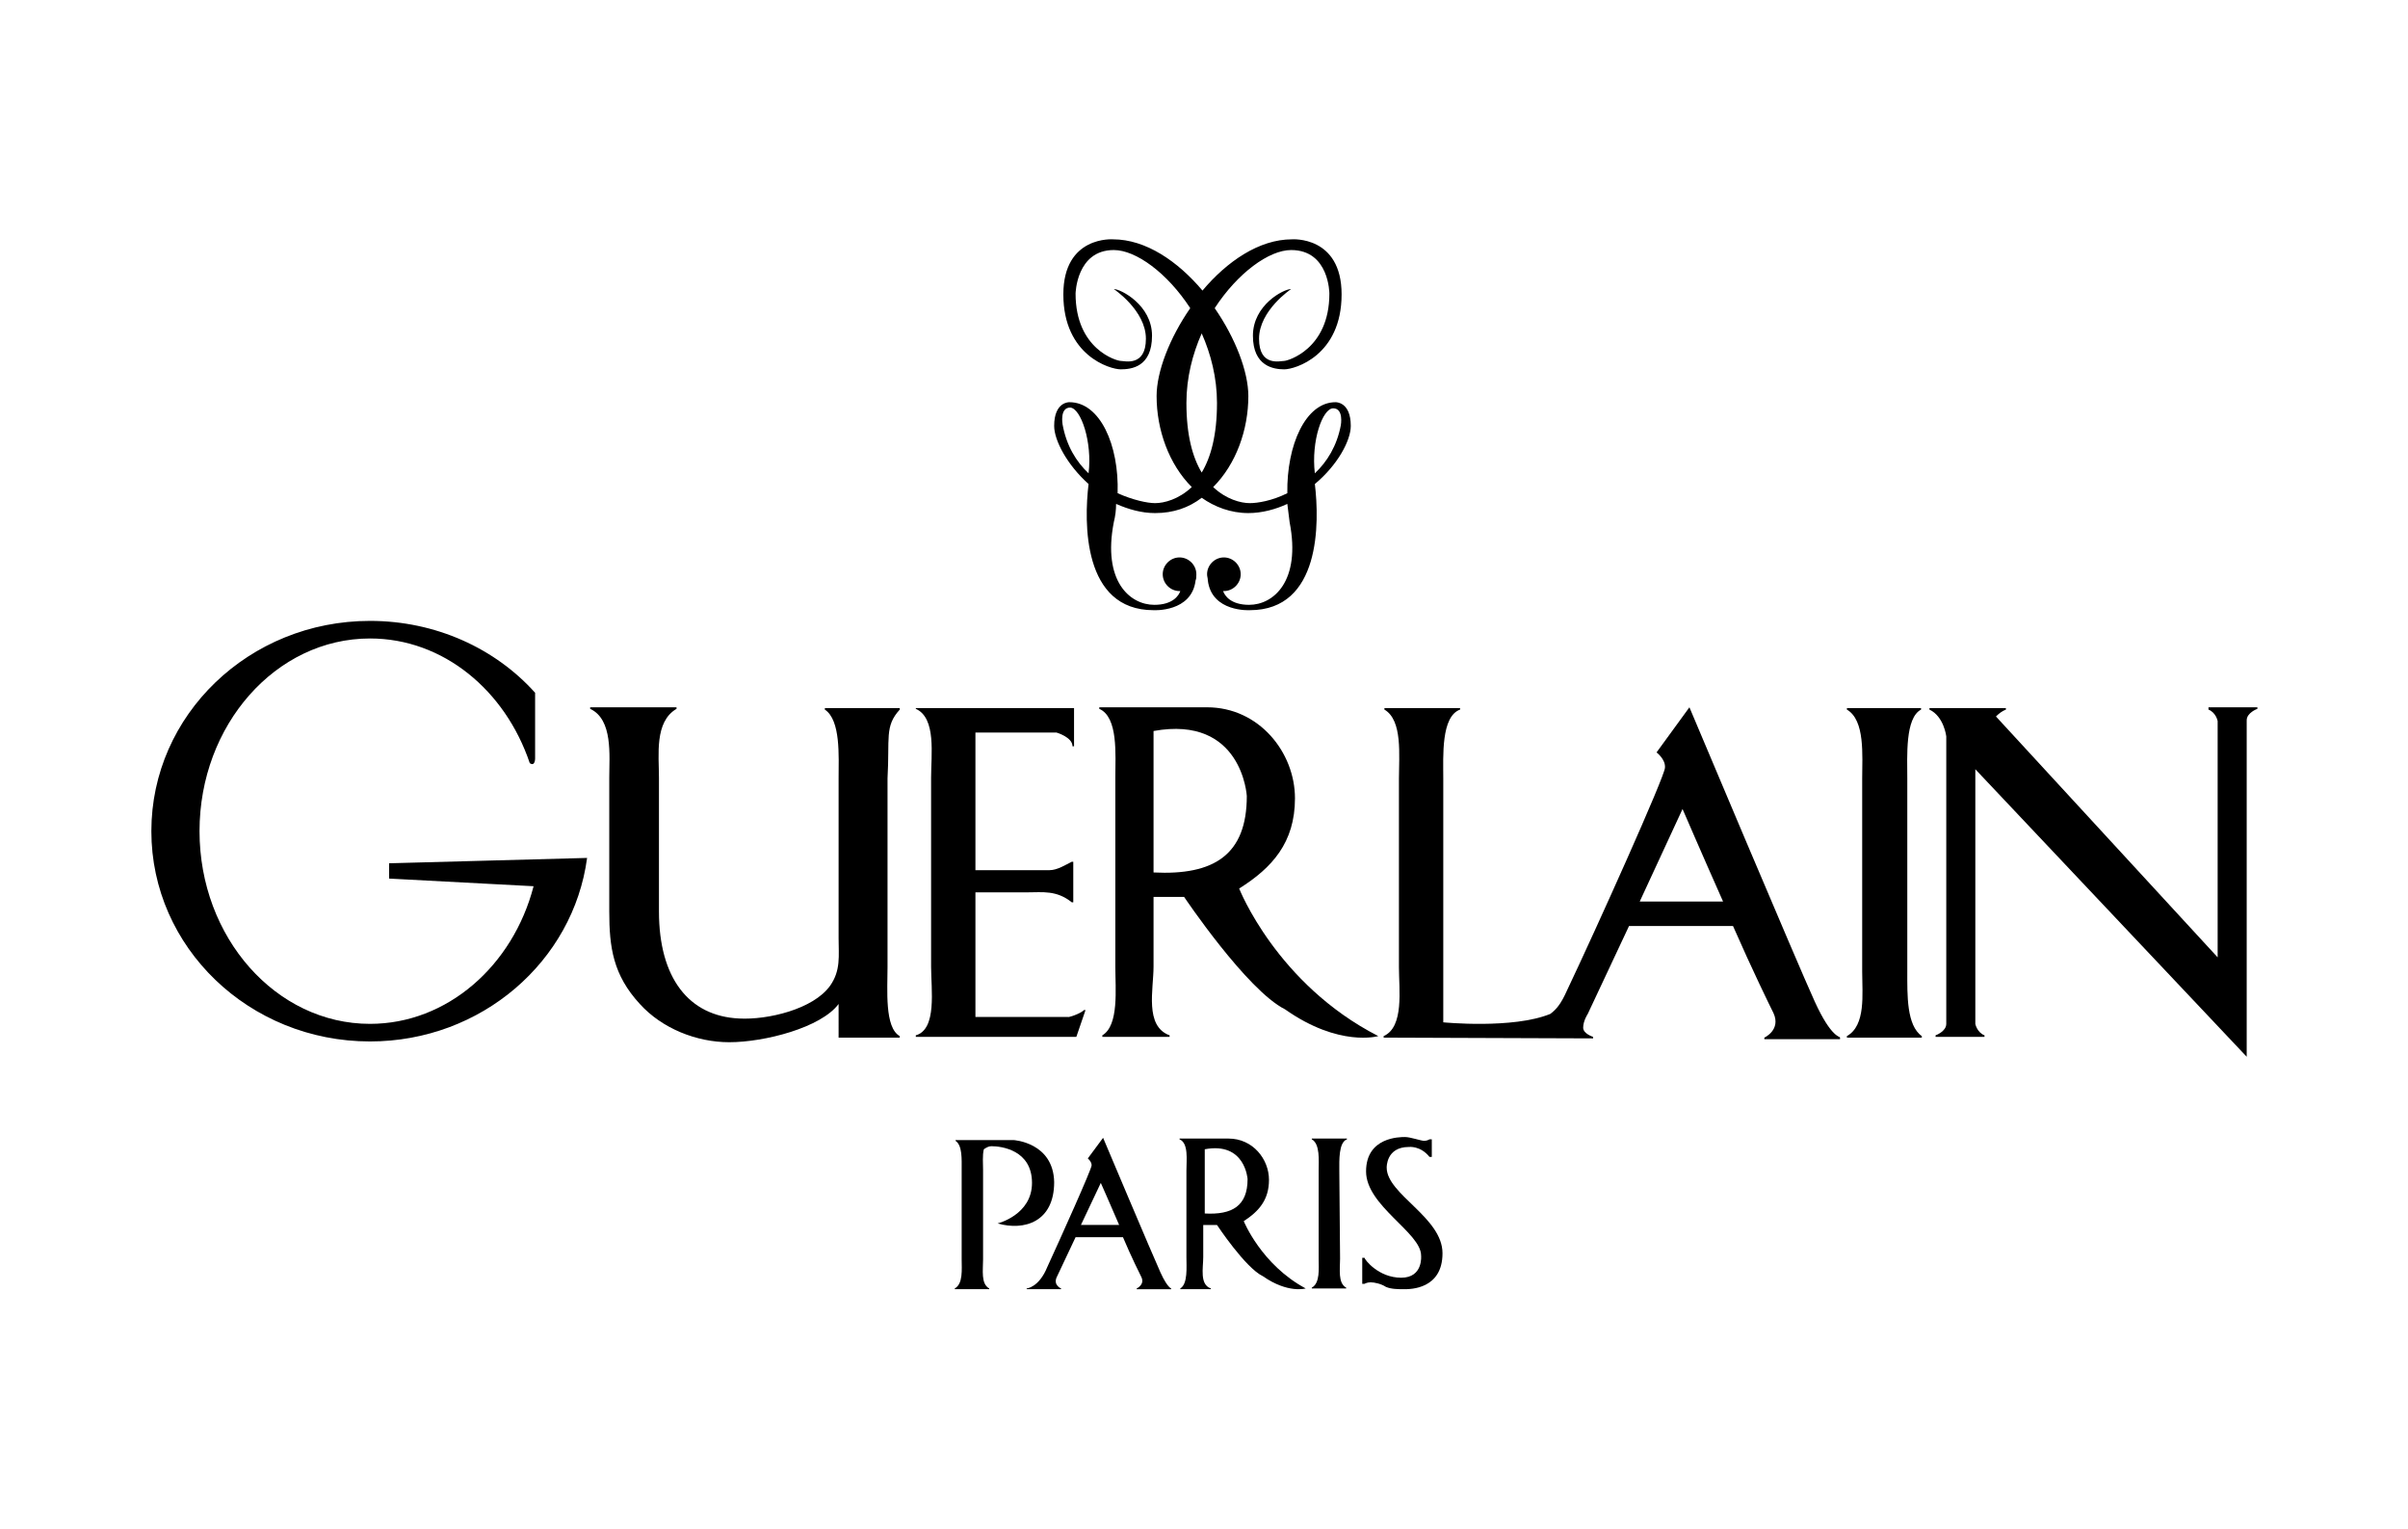 <?xml version="1.0" encoding="UTF-8"?> <svg xmlns="http://www.w3.org/2000/svg" xmlns:xlink="http://www.w3.org/1999/xlink" version="1.1" id="Layer_1" x="0px" y="0px" viewBox="0 0 315 200" style="enable-background:new 0 0 315 200;" xml:space="preserve"> <style type="text/css"> .st0{fill-rule:evenodd;clip-rule:evenodd;} </style> <g> <path class="st0" d="M237.4,131c-2.2-4.8-16.4-38.5-16.4-38.5l-4.3,5.9c0,0,1.2,0.9,1.1,2c0,1.1-9,21.1-12.8,29.1 c-0.8,1.8-1.4,2.5-2.2,3.1c-4.9,2-14,1.1-14,1.1v-31.9c0-2.9-0.3-8.1,2.2-9v-0.2h-9.9v0.2c2.4,1.4,1.9,6,1.9,9v24.7 c0,2.9,0.7,7.8-2,9v0.2l27.4,0.1v-0.2c0,0-1.3-0.4-1.3-1.2c0-0.9,0.6-1.8,0.6-1.8l5.4-11.5h13.6c2.5,5.7,4.8,10.4,5.3,11.4 c1,2.2-1.2,3.2-1.2,3.2v0.2h9.9v-0.2C240.7,135.5,239.6,135.8,237.4,131z M214.5,117.9l5.6-12.1c0,0,2.5,5.8,5.3,12.1H214.5z"></path> <path class="st0" d="M151.8,166.4c-1-2.2-7.5-17.6-7.5-17.6l-2,2.7c0,0,0.5,0.4,0.5,0.9c0,0.5-4.1,9.6-5.8,13.3 c-1.1,2.7-2.7,2.8-2.7,2.8v0.1h4.5v-0.1c0,0-1-0.4-0.6-1.4l0,0l0,0c0,0,0,0,0,0l2.5-5.3h6.2c1.1,2.6,2.2,4.8,2.4,5.2 c0.5,1-0.6,1.5-0.6,1.5v0.1h4.5v-0.1C153.3,168.5,152.8,168.6,151.8,166.4z M141.4,160.2l2.6-5.5c0,0,1.2,2.7,2.4,5.5H141.4z"></path> <path class="st0" d="M176.7,55.7c0-3.2-2-3.1-2-3.1c-3.9,0-6.4,5.6-6.3,11.9c-2,1-3.9,1.3-4.9,1.3c-1.2,0-3.1-0.5-4.8-2.1 c3-3,4.6-7.5,4.6-11.9c0-3.2-1.7-7.6-4.4-11.5c3-4.6,7.1-7.6,10-7.6c5,0,5,5.7,5,5.7c0,7.3-5.5,8.8-5.9,8.8c-0.5,0-3.3,0.8-3.3-2.9 c0-3.7,4.2-6.5,4.2-6.5c-1,0-5,2.1-5,6.1c0,4,2.7,4.4,4.1,4.4c1.4,0,7.5-1.8,7.5-9.8c0-7.7-6.5-7.2-6.5-7.2 c-4.3,0-8.5,2.9-11.7,6.7c-3.2-3.8-7.4-6.7-11.7-6.7c0,0-6.5-0.5-6.5,7.2c0,8,6.1,9.8,7.5,9.8c1.4,0,4.1-0.3,4.1-4.4 c0-4-4.1-6.1-5-6.1c0,0,4.2,2.8,4.2,6.5c0,3.7-2.8,2.9-3.3,2.9c-0.5,0-5.9-1.5-5.9-8.8c0,0,0.1-5.7,5-5.7c2.9,0,7,3,10,7.6 c-2.7,3.9-4.4,8.3-4.4,11.5c0,4.4,1.6,8.9,4.6,11.9c-1.7,1.6-3.6,2.1-4.8,2.1c-1,0-2.9-0.4-4.9-1.3c0.2-6.3-2.3-11.9-6.3-11.9 c0,0-2-0.1-2,3.1c0,1.9,1.7,5.1,4.5,7.6c-0.6,5-0.8,16.5,8.5,16.5c0,0,5,0.3,5.5-3.9c0.1-0.2,0.1-0.5,0.1-0.8c0-1.2-1-2.2-2.2-2.2 c-1.2,0-2.2,1-2.2,2.2c0,1.2,1,2.2,2.2,2.2c0,0,0.1,0,0.1,0c-0.2,0.6-1,1.8-3.4,1.8c-3.2,0-6.8-3.1-5.3-10.8 c0.2-0.8,0.3-1.6,0.3-2.4c1.6,0.7,3.3,1.2,5.1,1.2c2.4,0,4.4-0.7,6.1-2c1.7,1.2,3.8,2,6.1,2c1.8,0,3.6-0.5,5.1-1.2 c0.1,0.8,0.2,1.6,0.3,2.4c1.5,7.7-2.1,10.8-5.3,10.8c-2.4,0-3.2-1.2-3.4-1.8c0,0,0.1,0,0.1,0c1.2,0,2.2-1,2.2-2.2 c0-1.2-1-2.2-2.2-2.2c-1.2,0-2.2,1-2.2,2.2c0,0.3,0.1,0.5,0.1,0.8c0.5,4.2,5.5,3.9,5.5,3.9c9.3,0,9.1-11.5,8.5-16.5 C175,60.8,176.7,57.6,176.7,55.7z M142.4,61.9c-1.6-1.5-2.9-3.6-3.4-6.4c0,0-0.4-2.2,1-2.2C141.4,53.4,142.9,57.8,142.4,61.9z M155.2,52.7c0-3.3,0.8-6.4,2-9.1c1.2,2.7,2,5.8,2,9.1c0,4.2-0.8,7.1-2,9.1C156,59.8,155.2,56.9,155.2,52.7z M172,61.9 c-0.5-4.2,1-8.5,2.4-8.5c1.4,0,1,2.2,1,2.2C174.9,58.3,173.6,60.4,172,61.9z"></path> <path class="st0" d="M50.9,112.9v2l18.9,1c-2.7,10.4-11.3,18-21.4,18c-12.3,0-22.3-11.3-22.3-25.2c0-13.9,10-25.2,22.3-25.2 c9.6,0,17.7,6.8,20.9,16.3c0.7,0.5,0.7-0.6,0.7-0.6v-8.6c-5.2-5.8-13-9.4-21.6-9.4c-15.8,0-28.6,12.3-28.6,27.5 c0,15.2,12.8,27.5,28.6,27.5c14.6,0,26.6-10.5,28.4-24L50.9,112.9L50.9,112.9z"></path> <path class="st0" d="M109.7,131.3c-2.3,3.1-9.7,5-14.3,5c-4.3,0-8.8-1.8-11.7-5c-3.5-3.8-4-7.4-4-12.1v-17.5c0-2.9,0.5-7.6-2.5-9 v-0.2h11.3v0.2c-2.9,1.7-2.3,6-2.3,9v17.5c0,8.7,3.9,13.7,10.5,14c3.7,0.2,9.7-1.2,11.9-4.3c1.4-2,1.1-3.9,1.1-6.2v-20.9 c0-2.9,0.3-7.6-1.8-9v-0.2h9.8v0.2c-2,2.2-1.3,3.7-1.6,9v24.7c0,2.9-0.4,7.9,1.6,9v0.2h-8V131.3L109.7,131.3z"></path> <path class="st0" d="M141.8,132.1h0.2l-1.2,3.5h-21v-0.2c2.8-0.8,2-6,2-9v-24.7c0-3,0.7-7.8-2-9v-0.1h20.7v5h-0.2 c0-1.2-2.1-1.8-2.1-1.8h-10.6v18h9.7c1,0,2.1-0.7,2.9-1.1h0.2v5.3h-0.2c-2-1.6-3.8-1.3-5.8-1.3h-6.8v16.3h12.1 C139.7,133.1,141.3,132.6,141.8,132.1L141.8,132.1z"></path> <path class="st0" d="M162.1,116.2c4.3-2.7,7.3-6,7.3-11.8c0-6-4.7-11.9-11.5-11.9h-14.1v0.2c2.5,1.1,2.1,6,2.1,9v24.7 c0,2.9,0.5,7.7-1.7,9v0.2h8.8v-0.2c-3.3-1.2-2.1-6-2.1-9v-9.1h4c0,0,8.2,12.2,13.2,14.7c7.1,5,12.2,3.5,12.2,3.5 C167,128.7,162.1,116.2,162.1,116.2z M150.9,114.1V95.6c11.6-2.1,12.2,8.5,12.2,8.5C163.1,111.8,158.8,114.5,150.9,114.1z"></path> <path class="st0" d="M249.5,101.8c0-2.9-0.3-7.9,1.8-9v-0.2h-9.7v0.2c2.4,1.4,2,6,2,9v25.3c0,2.9,0.5,7-2,8.4v0.2h9.8v-0.2 c-2-1.4-1.9-5.4-1.9-8.4V101.8L249.5,101.8z"></path> <path class="st0" d="M162.7,159.7c2-1.3,3.3-2.8,3.3-5.4c0-2.7-2.1-5.4-5.3-5.4h-6.4v0.1c1.2,0.5,0.9,2.7,0.9,4.1v11.3 c0,1.3,0.2,3.5-0.8,4.1v0.1h4v-0.1c-1.5-0.5-1-2.7-1-4.1v-4.2h1.8c0,0,3.7,5.6,6,6.7c3.3,2.3,5.6,1.6,5.6,1.6 C165,165.4,162.7,159.7,162.7,159.7z M157.6,158.7v-8.4c5.3-1,5.6,3.9,5.6,3.9C163.2,157.7,161.2,158.9,157.6,158.7z"></path> <path class="st0" d="M175.2,153.1c0-1.3-0.1-3.7,1-4.1v-0.1h-4.6v0.1c1.1,0.6,0.9,2.8,0.9,4.1v11.5c0,1.3,0.2,3.2-0.9,3.8v0.1h4.5 v-0.1c-1.1-0.6-0.8-2.4-0.8-3.8L175.2,153.1L175.2,153.1z"></path> <path class="st0" d="M288.9,92.6v0.2c1,0.4,1.2,1.5,1.2,1.5v30.9l-29-31.5c0.4-0.4,0.8-0.7,1.3-0.9v-0.2h-10v0.2 c1.9,0.9,2.2,3.5,2.2,3.5s0,36.7,0,37.6c0,1-1.4,1.5-1.4,1.5v0.2h6.4v-0.2c-1-0.4-1.2-1.5-1.2-1.5v-33.1c0,0,0-0.1,0-0.2l35.5,37.6 v-44c0-1,1.4-1.5,1.4-1.5v-0.2H288.9L288.9,92.6z"></path> <path class="st0" d="M132.6,149.1H125v0.1c0.9,0.6,0.8,2.4,0.8,3.8v11.7c0,1.3,0.2,3.2-0.9,3.8v0.1h4.5v-0.1 c-1.1-0.6-0.8-2.4-0.8-3.8l0-11.7c0-0.8-0.1-1.9,0.1-2.7c0.3-0.2,0.6-0.4,1-0.4c1.3,0,5.3,0.5,5.3,4.8c0,4.2-4.5,5.3-4.5,5.3 c3.5,1,7.4-0.2,7.4-5.4C137.8,149.4,132.6,149.1,132.6,149.1L132.6,149.1z"></path> <path class="st0" d="M178.2,164.4v3.5h0.3c0,0,0.3-0.2,0.8-0.2c0.5,0,1.4,0.2,2,0.6c0.7,0.3,1.6,0.3,2.4,0.3c0.8,0,5,0,5-4.7 c0-4.7-7.3-7.7-7.3-11.2c0,0-0.1-2.7,2.9-2.7c0,0,1.5-0.2,2.7,1.3h0.3v-2.3h-0.3c0,0-0.3,0.2-0.7,0.2c-0.4,0-1.8-0.5-2.5-0.5 c-0.7,0-5.1,0-5.1,4.5c0,4.5,7.2,8,7.2,11c0,0,0.3,2.9-2.6,2.9c-3,0-4.8-2.4-4.8-2.6H178.2L178.2,164.4z"></path> </g> </svg> 